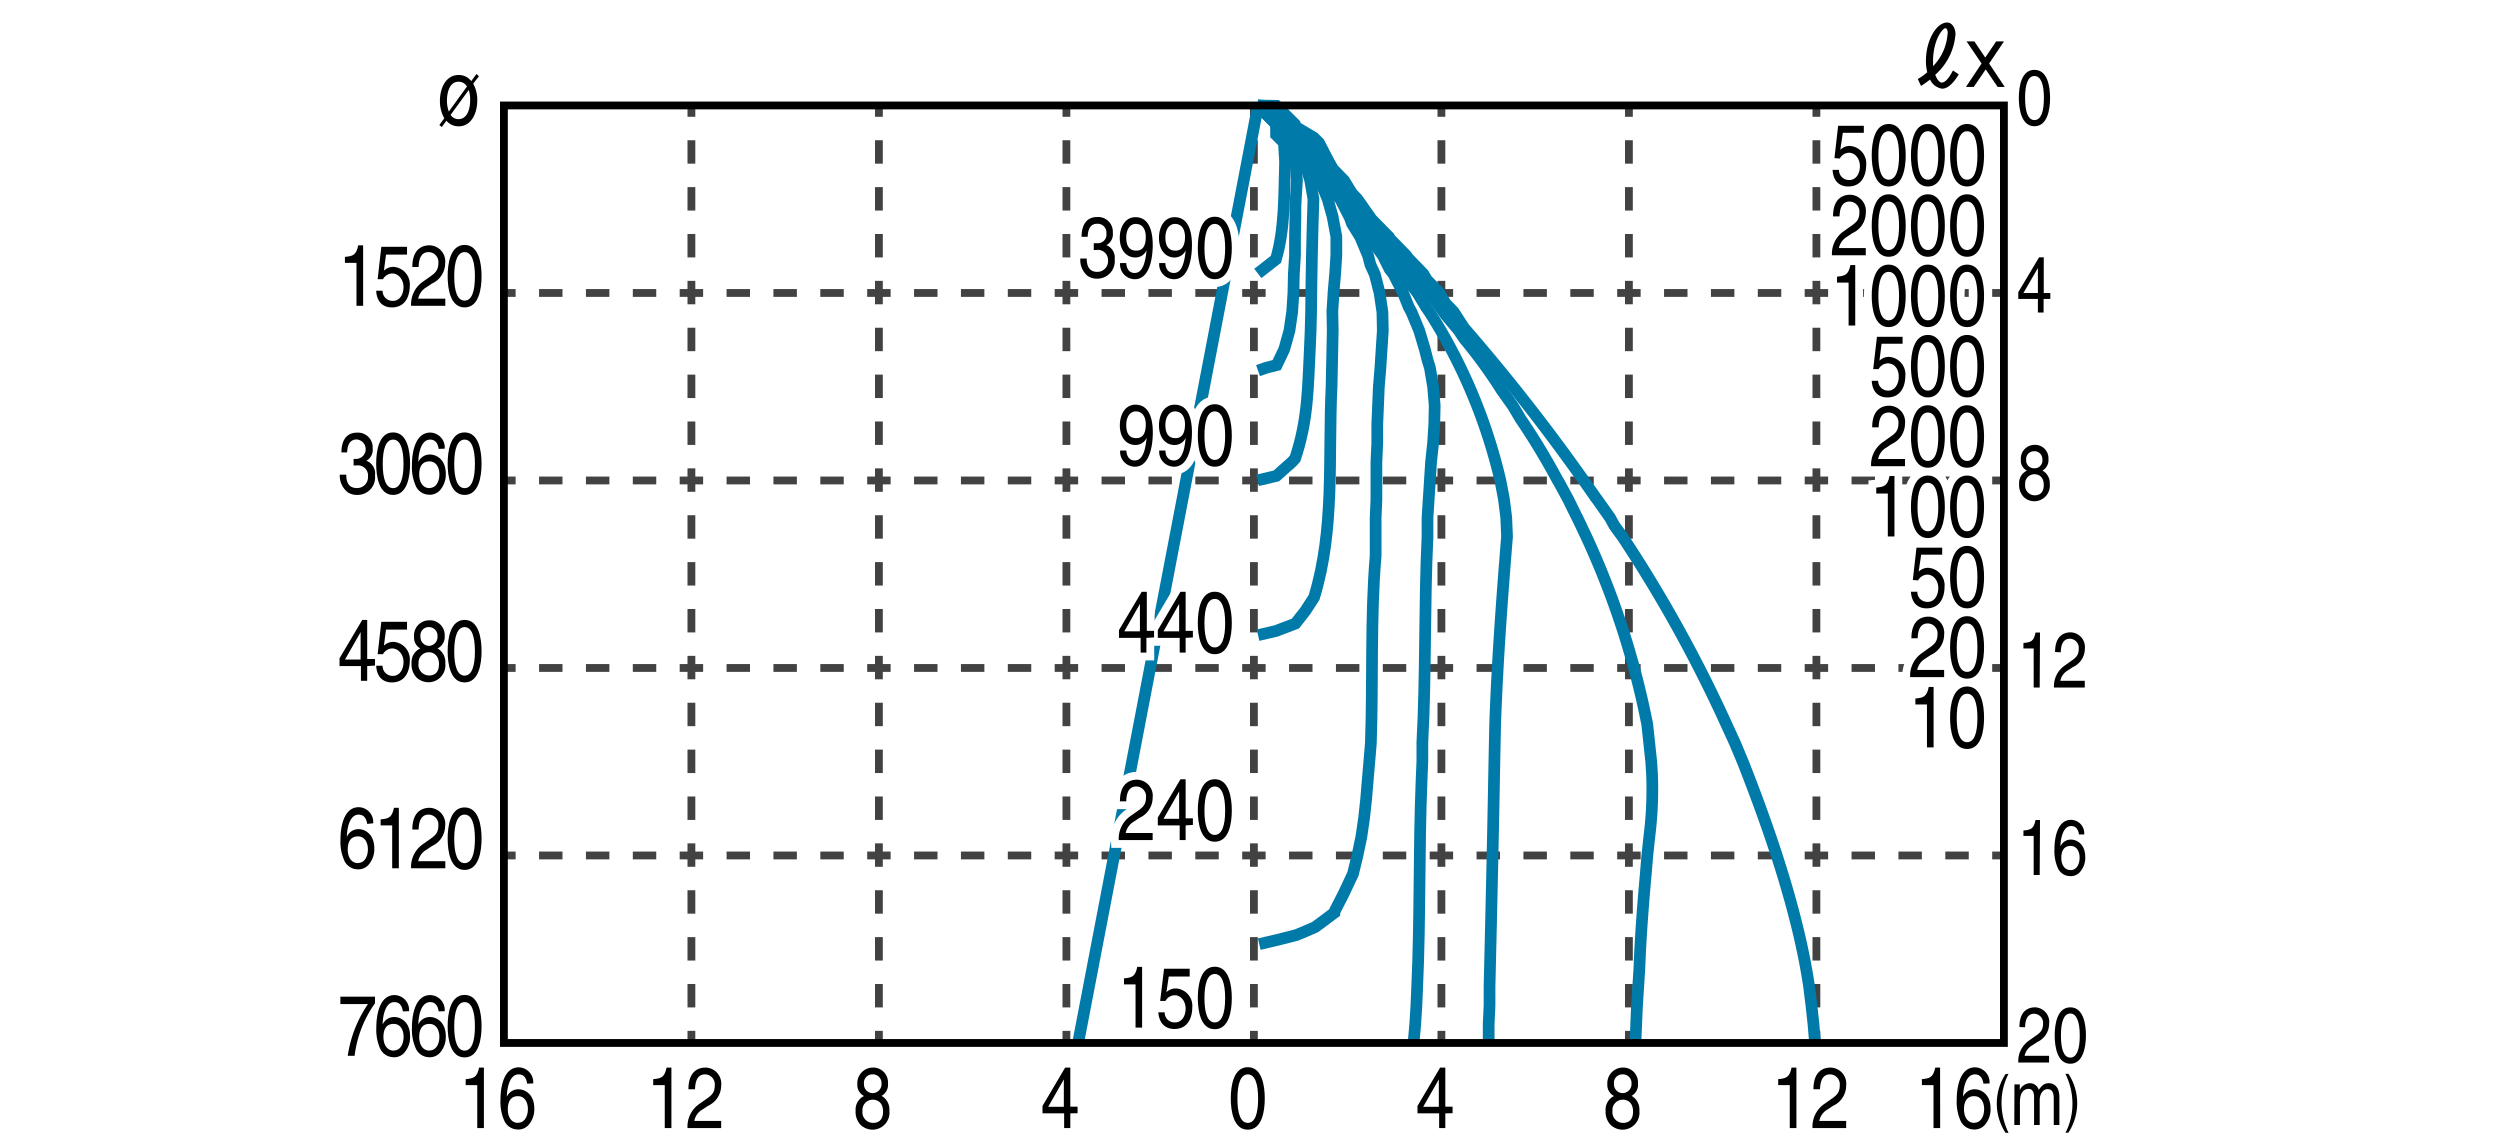 <svg xmlns="http://www.w3.org/2000/svg" viewBox="0 0 320 146"><defs><style>.cls-1{fill:#fff;}.cls-2,.cls-3,.cls-4,.cls-5,.cls-6{fill:none;}.cls-2,.cls-3{stroke:#424242;}.cls-2,.cls-3,.cls-4,.cls-6{stroke-miterlimit:10;}.cls-3{stroke-dasharray:3 3;}.cls-4{stroke:#007aa9;stroke-width:1.5px;}.cls-5{stroke:#fff;stroke-width:2px;}.cls-6{stroke:#000;}</style></defs><title>1_2_e30413hm_l</title><g id="レイヤー_2" data-name="レイヤー 2"><g id="grid"><rect class="cls-1" width="320" height="146"/><line class="cls-2" x1="112.5" y1="133.45" x2="112.5" y2="131.95"/><line class="cls-3" x1="112.5" y1="128.95" x2="112.5" y2="16.45"/><line class="cls-2" x1="112.5" y1="14.95" x2="112.5" y2="13.45"/><line class="cls-2" x1="88.5" y1="133.45" x2="88.5" y2="131.95"/><line class="cls-3" x1="88.5" y1="128.95" x2="88.5" y2="16.45"/><line class="cls-2" x1="88.5" y1="14.95" x2="88.5" y2="13.45"/><line class="cls-2" x1="136.5" y1="133.45" x2="136.5" y2="131.95"/><line class="cls-3" x1="136.5" y1="128.95" x2="136.5" y2="16.45"/><line class="cls-2" x1="136.5" y1="14.95" x2="136.5" y2="13.45"/><line class="cls-2" x1="160.5" y1="133.45" x2="160.5" y2="131.95"/><line class="cls-3" x1="160.5" y1="128.95" x2="160.5" y2="16.45"/><line class="cls-2" x1="160.5" y1="14.95" x2="160.5" y2="13.45"/><line class="cls-2" x1="184.5" y1="133.45" x2="184.5" y2="131.95"/><line class="cls-3" x1="184.5" y1="128.95" x2="184.5" y2="16.45"/><line class="cls-2" x1="184.5" y1="14.95" x2="184.5" y2="13.45"/><line class="cls-2" x1="208.5" y1="133.45" x2="208.5" y2="131.95"/><line class="cls-3" x1="208.5" y1="128.95" x2="208.5" y2="16.45"/><line class="cls-2" x1="208.5" y1="14.95" x2="208.5" y2="13.45"/><line class="cls-2" x1="232.5" y1="133.45" x2="232.5" y2="131.95"/><line class="cls-3" x1="232.5" y1="128.95" x2="232.5" y2="16.45"/><line class="cls-2" x1="232.5" y1="14.95" x2="232.5" y2="13.45"/><line class="cls-2" x1="64.5" y1="37.5" x2="66" y2="37.5"/><line class="cls-3" x1="69" y1="37.5" x2="253.5" y2="37.5"/><line class="cls-2" x1="255" y1="37.5" x2="256.5" y2="37.5"/><line class="cls-2" x1="64.5" y1="61.5" x2="66" y2="61.5"/><line class="cls-3" x1="69" y1="61.5" x2="253.5" y2="61.5"/><line class="cls-2" x1="255" y1="61.5" x2="256.5" y2="61.5"/><line class="cls-2" x1="64.5" y1="85.5" x2="66" y2="85.5"/><line class="cls-3" x1="69" y1="85.5" x2="253.5" y2="85.5"/><line class="cls-2" x1="255" y1="85.5" x2="256.5" y2="85.5"/><line class="cls-2" x1="64.5" y1="109.5" x2="66" y2="109.5"/><line class="cls-3" x1="69" y1="109.5" x2="253.5" y2="109.5"/><line class="cls-2" x1="255" y1="109.5" x2="256.5" y2="109.5"/></g><g id="_1_2_e30413m_l" data-name="1_2_e30413m_l"><line class="cls-4" x1="161.03" y1="13.5" x2="138" y2="133.5"/><path class="cls-4" d="M161,13.5l2.34,2.39,0,1.37,1,1,.15,2.44c-.14,4.12,0,8.51-1.17,12.49L161,35"/><polyline class="cls-4" points="161.03 13.5 163.42 15.89 163.42 16.4 165.25 18.28 165.81 20.67 165.86 20.72 166.01 23.1 165.86 25.49 165.81 26.5 165.81 27.88 165.76 30.32 165.76 32.71 165.61 35.09 165.56 37.48 165.4 39.92 165.05 42.31 164.39 44.69 163.42 46.73 162.05 47.08 161.03 47.44"/><path class="cls-4" d="M161,13.5l2.39,2.39v.2l2.14,2.19.25,1.17L167,20.72l.71,2.38.41,2.39c-.16,4.84-.26,9.58-.3,14.43l-.06,2.39-.1,2.38c-.26,5.12-.23,9-1.88,14l-.41.45-2,1.78-2.39.56"/><path class="cls-4" d="M161,13.5l2.39,2.39v0l2.29,2.34.1.56,1.83,1.88.56,1.62.76.76,1,2.39.66,2.34v.05l.46,2.44,0,2.39-.15,2.38-.21,2.39-.05.92-.1,1.52.05,2.39-.15,7.21c-.44,9,.45,18.29-2.24,27l-1.12,1.73-1.27,1.62-2.14.81-.25.11-2.39.56"/><path class="cls-4" d="M161,13.5,163.42,15l.92.91,1.42,2.39.05.15L168,20.72l.2.55L170,23.1l.66,1.42.92,1,1.22,2.39.25.71,1.07,1.73,1,2.39.3,1.16.56,1.22.61,2.39.36,2.44.05,2.39-.31,4.77-.2,2.44-.2,4.78,0,2.39-.11,2.43v2.39l0,2.39-.1,2.38,0,2.44v2.39c-.67,8-.33,16-.61,24l-.2,2.39-.21,2.44-.2,2.39-.26,2.38-.35,2.39-.51,2.44-.56,2.29-.05.1-1.12,2.39-1.22,2.38v.11l-2.44,1.82-1.17.51-1.22.51-2.39.61-2.39.56"/><path class="cls-4" d="M161,13.5l2.39.71,1.68,1.68.71,2.39v0l2.34,2.39,0,.2,2.14,2.18.3.67,1.68,1.72.71,1.37,1,1,1.27,2.44.1.15L177,32.71l.86,1.72.51.66,1.22,2.39.71,1.78.36.66,1,2.39.71,2.38.35,1.38.31,1,.41,2.44.2,2.39-.05,2.39-.15,2.39-.26,2.43-.46,7.16v.11l0,2.33c-.42,8.72-.19,17.64-.66,26.37v2.39l-.1,2.44c-.36,8.82-.16,17.6-.56,26.37l-.1,2.43-.15,2.39-.21,2.39"/><path class="cls-4" d="M161,13.5l2.39.36,2,2,.36,1.47,1.12.92,1.27,2.44v.05l2.34,2.33.1.26,2.08,2.13.31.61,1.78,1.78.61,1.17,1.22,1.27,1.17,2.08.31.31,1.67,2.38.46.81,1.22,1.58,1.17,1.93.36.51a69.45,69.45,0,0,1,9.1,21.59l.15.77.31,1.62.3,2.38.1,2.44c-.65,8-1.24,16-1.52,24l-.1,4.78c-.17,9.62-.39,19.19-.62,28.81l0,2.43-.11,2.39,0,2.39"/><path class="cls-4" d="M161,13.5l2.39.15,2.24,2.24.15.61L168,18.28l.2.71,1.22,1.73,1.22,2.33v.05L173,25.49l.05.1,2.24,2.29.15.36,2,2.08.36.61,1.73,1.78.71,1.16,1.17,1.22,1.22,2,.41.4,1.73,2.44.25.35,1.68,2,.71,1.06A61.92,61.92,0,0,1,192.25,50l1.38,1.93,1,1.68a88,88,0,0,1,4.78,7.92l.05.05,1.27,2.34,1.12,2.28.06.1,1.16,2.44a105.54,105.54,0,0,1,7.78,24l.51,4.78.1,1.62a48.32,48.32,0,0,1-.35,8l-.26,2.44-.2,2.39c-.36,4-.66,8-.81,12l-.15,2.39-.16,2.43-.2,4.78"/><path class="cls-4" d="M161,13.5l2.39.05,2.34,2.34.05.3,2.39,1.43.66.66,1.27,2.44.51.91,1.43,1.47,1,1.63.71.76,1.68,2.39v.05l2.34,2.39.05.15L180,32.71l.25.35,1.94,2,.45.76,1.58,1.63L185,38.8l1.07,1.12L187.42,42a245.59,245.59,0,0,1,16.83,21.7l.16.2,1.68,2.38.55,1,1.07,1.47a174.35,174.35,0,0,1,13.37,24.19l1,2.18,1,2.39c3.49,8.83,7.12,19.43,8.49,28.81l.3,2.43.26,2.39.2,2.39"/><path d="M140,31.13l.42,0a1.11,1.11,0,0,0,1.2-1.26,1.13,1.13,0,0,0-1.17-1.23c-1.12,0-1.2,1.13-1.23,1.67h-.78c0-1.14.38-2.53,2-2.53a1.88,1.88,0,0,1,2,2,1.59,1.59,0,0,1-.82,1.6v0a1.71,1.71,0,0,1,1.06,1.8,2.24,2.24,0,0,1-2.28,2.49,2.1,2.1,0,0,1-1.17-.34,2.66,2.66,0,0,1-.95-2.24h.82c0,.73.17,1.71,1.35,1.71a1.38,1.38,0,0,0,1.38-1.5A1.3,1.3,0,0,0,140.32,32L140,32Z"/><path d="M143.33,30.45c0-1.41.71-2.65,2-2.65,2,0,2.22,2.33,2.22,3.58,0,.83-.12,4.36-2.3,4.36a1.91,1.91,0,0,1-1.88-2.07h.79c.05.78.42,1.27,1.07,1.27.87,0,1.33-.9,1.53-2.9l0,0a1.57,1.57,0,0,1-1.45.92C144.16,32.94,143.33,32,143.33,30.45Zm3.33-.14c0-.87-.37-1.65-1.28-1.65-.74,0-1.22.71-1.22,1.74,0,1.49.75,1.68,1.29,1.68S146.66,31.84,146.66,30.31Z"/><path d="M148.35,30.45c0-1.41.7-2.65,2-2.65,2,0,2.22,2.33,2.22,3.58,0,.83-.12,4.36-2.3,4.36a1.92,1.92,0,0,1-1.89-2.07h.79c0,.78.43,1.27,1.08,1.27.86,0,1.32-.9,1.52-2.9l0,0a1.55,1.55,0,0,1-1.45.92C149.17,32.94,148.35,32,148.35,30.45Zm3.33-.14c0-.87-.37-1.65-1.28-1.65-.74,0-1.23.71-1.23,1.74,0,1.49.76,1.68,1.29,1.68S151.68,31.84,151.68,30.31Z"/><path d="M155.49,35.74c-1.82,0-2.17-2.37-2.17-4s.35-4,2.17-4,2.18,2.36,2.18,4S157.31,35.74,155.49,35.74Zm0-7.08c-.91,0-1.32,1.17-1.32,3.11s.41,3.1,1.32,3.1,1.33-1.17,1.33-3.1S156.4,28.66,155.49,28.66Z"/><path d="M143.34,54.45c0-1.41.7-2.65,2-2.65,2,0,2.22,2.33,2.22,3.58,0,.83-.12,4.36-2.3,4.36a1.91,1.91,0,0,1-1.88-2.07h.79c.05.78.42,1.27,1.07,1.27.87,0,1.33-.9,1.53-2.9l0,0a1.55,1.55,0,0,1-1.45.92C144.16,56.94,143.34,56,143.34,54.45Zm3.32-.14c0-.87-.37-1.65-1.28-1.65-.74,0-1.22.71-1.22,1.74,0,1.49.75,1.68,1.29,1.68S146.66,55.84,146.66,54.31Z"/><path d="M148.35,54.45c0-1.41.7-2.65,2-2.65,2,0,2.22,2.33,2.22,3.58,0,.83-.12,4.36-2.3,4.36a1.92,1.92,0,0,1-1.89-2.07h.8c0,.78.42,1.27,1.07,1.27.87,0,1.33-.9,1.52-2.9l0,0a1.55,1.55,0,0,1-1.45.92C149.17,56.94,148.35,56,148.35,54.45Zm3.33-.14c0-.87-.37-1.65-1.28-1.65-.74,0-1.23.71-1.23,1.74,0,1.49.76,1.68,1.29,1.68S151.68,55.84,151.68,54.31Z"/><path d="M155.49,59.74c-1.82,0-2.17-2.37-2.17-4s.35-4,2.17-4,2.18,2.36,2.18,4S157.32,59.74,155.49,59.74Zm0-7.08c-.91,0-1.32,1.17-1.32,3.11s.41,3.1,1.32,3.1,1.33-1.17,1.33-3.1S156.4,52.66,155.49,52.66Z"/><path d="M146.74,81.65v1.88H146V81.65h-2.77v-1l2.91-4.9h.65v5h.93v.84Zm-2.83-.84h2V77.3h0Z"/><path d="M151.76,81.65v1.88H151V81.65H148.2v-1l2.9-4.9h.66v5h.93v.84Zm-2.83-.84h2V77.3h0Z"/><path d="M155.49,83.74c-1.82,0-2.17-2.37-2.17-4s.35-4,2.17-4,2.18,2.36,2.18,4S157.32,83.74,155.49,83.74Zm0-7.08c-.91,0-1.32,1.17-1.32,3.11s.41,3.1,1.32,3.1,1.33-1.17,1.33-3.1S156.4,76.66,155.49,76.66Z"/><path d="M143.35,102.57c0-2.52,1.51-2.77,2.19-2.77a2.06,2.06,0,0,1,2,2.31,2.84,2.84,0,0,1-1.7,2.58l-.65.44a2.2,2.2,0,0,0-1.1,1.49h3.45v.91h-4.34a3.53,3.53,0,0,1,1.49-3.07l.84-.59c.67-.48,1.16-.8,1.16-1.81a1.26,1.26,0,0,0-1.25-1.39c-1.2,0-1.26,1.36-1.28,1.9Z"/><path d="M151.76,105.65v1.88H151v-1.88H148.2v-1l2.9-4.9h.66v5h.93v.84Zm-2.83-.84h2V101.3h0Z"/><path d="M155.49,107.74c-1.82,0-2.17-2.37-2.17-4s.35-4,2.17-4,2.18,2.36,2.18,4S157.32,107.74,155.49,107.74Zm0-7.07c-.91,0-1.32,1.16-1.32,3.1s.41,3.1,1.32,3.1,1.33-1.17,1.33-3.1S156.4,100.67,155.49,100.67Z"/><path d="M146.19,131.53h-.84V126h-1.48v-.77c1-.09,1.45-.21,1.7-1.47h.62Z"/><path d="M149.3,127a1.74,1.74,0,0,1,1.22-.48,2.24,2.24,0,0,1,2.09,2.47c0,.86-.32,2.72-2.3,2.72-.83,0-1.9-.41-2.05-2.13h.82a1.26,1.26,0,0,0,1.34,1.29c.83,0,1.34-.8,1.34-1.77s-.62-1.71-1.41-1.71a1.4,1.4,0,0,0-1.17.73l-.68,0L149,124h3.28v1h-2.68Z"/><path d="M155.49,131.74c-1.82,0-2.17-2.37-2.17-4s.35-4,2.17-4,2.18,2.36,2.18,4S157.32,131.74,155.49,131.74Zm0-7.07c-.91,0-1.32,1.16-1.32,3.1s.41,3.1,1.32,3.1,1.33-1.17,1.33-3.1S156.4,124.67,155.49,124.67Z"/><path class="cls-5" d="M140,31.13l.42,0a1.11,1.11,0,0,0,1.2-1.26,1.13,1.13,0,0,0-1.17-1.23c-1.12,0-1.2,1.13-1.23,1.67h-.78c0-1.14.38-2.53,2-2.53a1.88,1.88,0,0,1,2,2,1.59,1.59,0,0,1-.82,1.6v0a1.71,1.71,0,0,1,1.06,1.8,2.24,2.24,0,0,1-2.28,2.49,2.1,2.1,0,0,1-1.17-.34,2.66,2.66,0,0,1-.95-2.24h.82c0,.73.17,1.71,1.35,1.71a1.38,1.38,0,0,0,1.38-1.5A1.3,1.3,0,0,0,140.32,32L140,32Z"/><path class="cls-5" d="M143.33,30.45c0-1.41.71-2.65,2-2.65,2,0,2.22,2.33,2.22,3.58,0,.83-.12,4.36-2.3,4.36a1.91,1.91,0,0,1-1.88-2.07h.79c.05.78.42,1.27,1.07,1.27.87,0,1.33-.9,1.53-2.9l0,0a1.57,1.57,0,0,1-1.45.92C144.16,32.94,143.33,32,143.33,30.45Zm3.33-.14c0-.87-.37-1.65-1.28-1.65-.74,0-1.22.71-1.22,1.74,0,1.49.75,1.68,1.29,1.68S146.66,31.84,146.66,30.31Z"/><path class="cls-5" d="M148.35,30.45c0-1.41.7-2.65,2-2.65,2,0,2.22,2.33,2.22,3.58,0,.83-.12,4.36-2.3,4.36a1.92,1.92,0,0,1-1.89-2.07h.79c0,.78.43,1.27,1.08,1.27.86,0,1.32-.9,1.52-2.9l0,0a1.55,1.55,0,0,1-1.45.92C149.17,32.94,148.35,32,148.35,30.45Zm3.33-.14c0-.87-.37-1.65-1.28-1.65-.74,0-1.23.71-1.23,1.74,0,1.49.76,1.68,1.29,1.68S151.68,31.84,151.68,30.31Z"/><path class="cls-5" d="M155.49,35.74c-1.82,0-2.17-2.37-2.17-4s.35-4,2.17-4,2.18,2.36,2.18,4S157.31,35.74,155.49,35.74Zm0-7.08c-.91,0-1.32,1.17-1.32,3.11s.41,3.1,1.32,3.1,1.33-1.17,1.33-3.1S156.4,28.66,155.49,28.66Z"/><path class="cls-5" d="M143.34,54.45c0-1.41.7-2.65,2-2.65,2,0,2.22,2.33,2.22,3.58,0,.83-.12,4.36-2.3,4.36a1.91,1.91,0,0,1-1.88-2.07h.79c.05.78.42,1.27,1.07,1.27.87,0,1.33-.9,1.53-2.9l0,0a1.55,1.55,0,0,1-1.45.92C144.16,56.94,143.34,56,143.34,54.45Zm3.32-.14c0-.87-.37-1.65-1.28-1.65-.74,0-1.22.71-1.22,1.74,0,1.49.75,1.68,1.29,1.68S146.66,55.84,146.66,54.31Z"/><path class="cls-5" d="M148.35,54.45c0-1.41.7-2.65,2-2.65,2,0,2.22,2.33,2.22,3.58,0,.83-.12,4.36-2.3,4.36a1.92,1.92,0,0,1-1.89-2.07h.8c0,.78.42,1.27,1.07,1.27.87,0,1.33-.9,1.52-2.9l0,0a1.55,1.55,0,0,1-1.45.92C149.17,56.94,148.35,56,148.35,54.45Zm3.33-.14c0-.87-.37-1.65-1.28-1.65-.74,0-1.23.71-1.23,1.74,0,1.49.76,1.68,1.29,1.68S151.68,55.84,151.68,54.31Z"/><path class="cls-5" d="M155.49,59.74c-1.82,0-2.17-2.37-2.17-4s.35-4,2.17-4,2.18,2.36,2.18,4S157.32,59.74,155.49,59.74Zm0-7.08c-.91,0-1.32,1.17-1.32,3.11s.41,3.1,1.32,3.1,1.33-1.17,1.33-3.1S156.4,52.66,155.49,52.66Z"/><path class="cls-5" d="M146.74,81.65v1.88H146V81.65h-2.77v-1l2.91-4.9h.65v5h.93v.84Zm-2.83-.84h2V77.3h0Z"/><path class="cls-5" d="M151.76,81.65v1.88H151V81.65H148.2v-1l2.9-4.9h.66v5h.93v.84Zm-2.83-.84h2V77.3h0Z"/><path class="cls-5" d="M155.49,83.74c-1.82,0-2.17-2.37-2.17-4s.35-4,2.17-4,2.18,2.36,2.18,4S157.32,83.74,155.49,83.74Zm0-7.08c-.91,0-1.32,1.17-1.32,3.11s.41,3.1,1.32,3.1,1.33-1.17,1.33-3.1S156.4,76.66,155.49,76.66Z"/><path class="cls-5" d="M143.35,102.57c0-2.52,1.51-2.77,2.19-2.77a2.06,2.06,0,0,1,2,2.31,2.84,2.84,0,0,1-1.7,2.58l-.65.44a2.2,2.2,0,0,0-1.1,1.49h3.45v.91h-4.34a3.53,3.53,0,0,1,1.49-3.07l.84-.59c.67-.48,1.16-.8,1.16-1.81a1.26,1.26,0,0,0-1.25-1.39c-1.2,0-1.26,1.36-1.28,1.9Z"/><path class="cls-5" d="M151.76,105.65v1.88H151v-1.88H148.2v-1l2.9-4.9h.66v5h.93v.84Zm-2.83-.84h2V101.3h0Z"/><path class="cls-5" d="M155.49,107.74c-1.82,0-2.17-2.37-2.17-4s.35-4,2.17-4,2.18,2.36,2.18,4S157.32,107.74,155.49,107.74Zm0-7.07c-.91,0-1.32,1.16-1.32,3.1s.41,3.1,1.32,3.1,1.33-1.17,1.33-3.1S156.4,100.67,155.49,100.67Z"/><path class="cls-5" d="M146.19,131.53h-.84V126h-1.48v-.77c1-.09,1.45-.21,1.7-1.47h.62Z"/><path class="cls-5" d="M149.3,127a1.74,1.74,0,0,1,1.22-.48,2.24,2.24,0,0,1,2.09,2.47c0,.86-.32,2.72-2.3,2.72-.83,0-1.9-.41-2.05-2.13h.82a1.26,1.26,0,0,0,1.34,1.29c.83,0,1.34-.8,1.34-1.77s-.62-1.71-1.41-1.71a1.4,1.4,0,0,0-1.17.73l-.68,0L149,124h3.28v1h-2.68Z"/><path class="cls-5" d="M155.49,131.74c-1.82,0-2.17-2.37-2.17-4s.35-4,2.17-4,2.18,2.36,2.18,4S157.32,131.74,155.49,131.74Zm0-7.07c-.91,0-1.32,1.16-1.32,3.1s.41,3.1,1.32,3.1,1.33-1.17,1.33-3.1S156.4,124.67,155.49,124.67Z"/><path d="M140,31.13l.42,0a1.11,1.11,0,0,0,1.2-1.26,1.13,1.13,0,0,0-1.17-1.23c-1.12,0-1.2,1.13-1.23,1.67h-.78c0-1.14.38-2.53,2-2.53a1.88,1.88,0,0,1,2,2,1.59,1.59,0,0,1-.82,1.6v0a1.71,1.71,0,0,1,1.06,1.8,2.24,2.24,0,0,1-2.28,2.49,2.1,2.1,0,0,1-1.17-.34,2.66,2.66,0,0,1-.95-2.24h.82c0,.73.17,1.71,1.35,1.71a1.38,1.38,0,0,0,1.38-1.5A1.3,1.3,0,0,0,140.32,32L140,32Z"/><path d="M143.33,30.45c0-1.41.71-2.65,2-2.65,2,0,2.22,2.33,2.22,3.58,0,.83-.12,4.36-2.3,4.36a1.91,1.91,0,0,1-1.88-2.07h.79c.05.78.42,1.27,1.07,1.27.87,0,1.33-.9,1.53-2.9l0,0a1.57,1.57,0,0,1-1.45.92C144.16,32.94,143.33,32,143.33,30.45Zm3.33-.14c0-.87-.37-1.65-1.28-1.65-.74,0-1.22.71-1.22,1.74,0,1.49.75,1.68,1.29,1.68S146.66,31.84,146.66,30.31Z"/><path d="M148.35,30.45c0-1.41.7-2.65,2-2.65,2,0,2.22,2.33,2.22,3.58,0,.83-.12,4.36-2.3,4.36a1.92,1.92,0,0,1-1.89-2.07h.79c0,.78.43,1.27,1.08,1.27.86,0,1.32-.9,1.52-2.9l0,0a1.55,1.55,0,0,1-1.45.92C149.17,32.94,148.35,32,148.35,30.45Zm3.33-.14c0-.87-.37-1.65-1.28-1.65-.74,0-1.23.71-1.23,1.74,0,1.49.76,1.68,1.29,1.68S151.68,31.84,151.68,30.31Z"/><path d="M155.49,35.74c-1.82,0-2.17-2.37-2.17-4s.35-4,2.17-4,2.18,2.36,2.18,4S157.31,35.74,155.49,35.74Zm0-7.08c-.91,0-1.32,1.17-1.32,3.11s.41,3.1,1.32,3.1,1.33-1.17,1.33-3.1S156.4,28.66,155.49,28.66Z"/><path d="M143.34,54.45c0-1.41.7-2.65,2-2.65,2,0,2.22,2.33,2.22,3.58,0,.83-.12,4.36-2.3,4.36a1.91,1.91,0,0,1-1.88-2.07h.79c.05.78.42,1.27,1.07,1.27.87,0,1.33-.9,1.53-2.9l0,0a1.55,1.55,0,0,1-1.45.92C144.16,56.94,143.34,56,143.34,54.45Zm3.32-.14c0-.87-.37-1.65-1.28-1.65-.74,0-1.22.71-1.22,1.74,0,1.49.75,1.68,1.29,1.68S146.66,55.84,146.66,54.31Z"/><path d="M148.35,54.45c0-1.41.7-2.65,2-2.65,2,0,2.22,2.33,2.22,3.58,0,.83-.12,4.36-2.3,4.36a1.92,1.92,0,0,1-1.89-2.07h.8c0,.78.42,1.27,1.07,1.27.87,0,1.33-.9,1.52-2.9l0,0a1.55,1.55,0,0,1-1.45.92C149.17,56.94,148.35,56,148.35,54.45Zm3.33-.14c0-.87-.37-1.65-1.28-1.65-.74,0-1.23.71-1.23,1.74,0,1.49.76,1.68,1.29,1.68S151.68,55.84,151.68,54.31Z"/><path d="M155.49,59.74c-1.82,0-2.17-2.37-2.17-4s.35-4,2.17-4,2.18,2.36,2.18,4S157.32,59.74,155.49,59.74Zm0-7.08c-.91,0-1.32,1.17-1.32,3.11s.41,3.1,1.32,3.1,1.33-1.17,1.33-3.1S156.4,52.66,155.49,52.66Z"/><path d="M146.74,81.65v1.88H146V81.65h-2.77v-1l2.91-4.9h.65v5h.93v.84Zm-2.83-.84h2V77.3h0Z"/><path d="M151.76,81.65v1.88H151V81.65H148.2v-1l2.9-4.9h.66v5h.93v.84Zm-2.83-.84h2V77.3h0Z"/><path d="M155.49,83.74c-1.82,0-2.17-2.37-2.17-4s.35-4,2.17-4,2.18,2.36,2.18,4S157.32,83.74,155.49,83.74Zm0-7.08c-.91,0-1.32,1.17-1.32,3.11s.41,3.1,1.32,3.1,1.33-1.17,1.33-3.1S156.4,76.66,155.49,76.66Z"/><path d="M143.35,102.57c0-2.52,1.51-2.77,2.19-2.77a2.06,2.06,0,0,1,2,2.31,2.84,2.84,0,0,1-1.7,2.58l-.65.44a2.2,2.2,0,0,0-1.1,1.49h3.45v.91h-4.34a3.53,3.53,0,0,1,1.49-3.07l.84-.59c.67-.48,1.16-.8,1.16-1.81a1.26,1.26,0,0,0-1.25-1.39c-1.2,0-1.26,1.36-1.28,1.9Z"/><path d="M151.76,105.65v1.88H151v-1.88H148.2v-1l2.9-4.9h.66v5h.93v.84Zm-2.83-.84h2V101.3h0Z"/><path d="M155.49,107.74c-1.82,0-2.17-2.37-2.17-4s.35-4,2.17-4,2.18,2.36,2.18,4S157.32,107.74,155.49,107.74Zm0-7.07c-.91,0-1.32,1.16-1.32,3.1s.41,3.1,1.32,3.1,1.33-1.17,1.33-3.1S156.4,100.67,155.49,100.67Z"/><path d="M146.19,131.53h-.84V126h-1.48v-.77c1-.09,1.45-.21,1.7-1.47h.62Z"/><path d="M149.3,127a1.74,1.74,0,0,1,1.22-.48,2.24,2.24,0,0,1,2.09,2.47c0,.86-.32,2.72-2.3,2.72-.83,0-1.9-.41-2.05-2.13h.82a1.26,1.26,0,0,0,1.34,1.29c.83,0,1.34-.8,1.34-1.77s-.62-1.71-1.41-1.71a1.4,1.4,0,0,0-1.17.73l-.68,0L149,124h3.28v1h-2.68Z"/><path d="M155.49,131.74c-1.82,0-2.17-2.37-2.17-4s.35-4,2.17-4,2.18,2.36,2.18,4S157.32,131.74,155.49,131.74Zm0-7.07c-.91,0-1.32,1.16-1.32,3.1s.41,3.1,1.32,3.1,1.33-1.17,1.33-3.1S156.4,124.67,155.49,124.67Z"/><path d="M60.57,10.71a4.25,4.25,0,0,1,.52,2.15c0,1.61-.74,3.31-2.39,3.31a2,2,0,0,1-1.56-.72l-.59.81L56.24,16l.63-.86a4.45,4.45,0,0,1-.56-2.23c0-1.62.75-3.31,2.39-3.31a2,2,0,0,1,1.62.78L61,9.46l.3.31Zm-.8.37a1.21,1.21,0,0,0-1.07-.62c-1.24,0-1.49,1.56-1.49,2.4a4,4,0,0,0,.24,1.42ZM57.68,14.7a1.16,1.16,0,0,0,1,.55c1.24,0,1.5-1.55,1.5-2.39A4,4,0,0,0,60,11.52Z"/><path d="M46.48,39.14h-.85V33.65H44.15v-.77c1-.09,1.45-.21,1.7-1.48h.63Z"/><path d="M49.14,34.64a1.74,1.74,0,0,1,1.22-.48,2.24,2.24,0,0,1,2.09,2.47c0,.86-.32,2.72-2.3,2.72-.83,0-1.9-.41-2-2.14h.82a1.27,1.27,0,0,0,1.35,1.3c.82,0,1.33-.8,1.33-1.77S51,35,50.19,35a1.41,1.41,0,0,0-1.17.74l-.68,0,.47-4.15H52.1v1H49.41Z"/><path d="M52.78,34.18c0-2.52,1.51-2.78,2.2-2.78a2.06,2.06,0,0,1,2,2.31,2.86,2.86,0,0,1-1.7,2.59l-.65.44a2.2,2.2,0,0,0-1.1,1.49H57v.91H52.62a3.52,3.52,0,0,1,1.49-3.07l.84-.59c.67-.48,1.16-.8,1.16-1.81a1.27,1.27,0,0,0-1.25-1.4c-1.2,0-1.25,1.37-1.28,1.91Z"/><path d="M59.47,39.35c-1.82,0-2.17-2.37-2.17-4s.35-4,2.17-4,2.17,2.37,2.17,4S61.29,39.35,59.47,39.35Zm0-7.08c-.91,0-1.33,1.17-1.33,3.11s.42,3.1,1.33,3.1,1.32-1.17,1.32-3.1S60.38,32.27,59.47,32.27Z"/><path d="M45.26,58.74l.41,0a1.25,1.25,0,0,0,0-2.49c-1.13,0-1.2,1.13-1.24,1.66H43.7c0-1.13.38-2.53,2-2.53a1.88,1.88,0,0,1,2,2,1.61,1.61,0,0,1-.81,1.6v0A1.72,1.72,0,0,1,48,60.86a2.24,2.24,0,0,1-2.29,2.49A2.15,2.15,0,0,1,44.49,63a2.73,2.73,0,0,1-1-2.24h.83c0,.73.17,1.71,1.35,1.71A1.38,1.38,0,0,0,47.1,61a1.29,1.29,0,0,0-1.48-1.42h-.36Z"/><path d="M50.32,63.35c-1.82,0-2.17-2.37-2.17-4s.35-4,2.17-4,2.17,2.37,2.17,4S52.14,63.35,50.32,63.35Zm0-7.08c-.91,0-1.33,1.17-1.33,3.11s.42,3.1,1.33,3.1,1.33-1.17,1.33-3.1S51.23,56.27,50.32,56.27Z"/><path d="M56.15,57.46c-.1-.68-.41-1.19-1.09-1.19-1.25,0-1.51,2-1.51,2.86l0,0a1.6,1.6,0,0,1,1.51-.95c.77,0,2,.61,2,2.45a3,3,0,0,1-.6,1.94,1.74,1.74,0,0,1-1.61.75,1.89,1.89,0,0,1-1.63-1.12,5.94,5.94,0,0,1-.49-2.69c0-1.69.45-4.14,2.35-4.14a1.9,1.9,0,0,1,1.84,2.06Zm-1.16,5c.76,0,1.25-.73,1.25-1.77,0-.68-.3-1.63-1.28-1.63s-1.3.77-1.3,1.68S54.07,62.48,55,62.48Z"/><path d="M59.47,63.35c-1.82,0-2.17-2.37-2.17-4s.35-4,2.17-4,2.17,2.37,2.17,4S61.29,63.35,59.47,63.35Zm0-7.08c-.91,0-1.33,1.17-1.33,3.11s.42,3.1,1.33,3.1,1.32-1.17,1.32-3.1S60.38,56.27,59.47,56.27Z"/><path d="M47,85.26v1.88h-.8V85.26H43.46v-1l2.91-4.91H47v5H48v.84Zm-2.84-.84h2V80.91h0Z"/><path d="M49.14,82.64a1.74,1.74,0,0,1,1.22-.48,2.24,2.24,0,0,1,2.09,2.47c0,.86-.32,2.72-2.3,2.72-.83,0-1.9-.41-2-2.14h.82a1.27,1.27,0,0,0,1.35,1.3c.82,0,1.33-.8,1.33-1.77S51,83,50.19,83a1.41,1.41,0,0,0-1.17.74l-.68,0,.47-4.15H52.1v1H49.41Z"/><path d="M56,83a2,2,0,0,1,1,1.89,2.18,2.18,0,0,1-2.15,2.44,2.25,2.25,0,0,1-1.52-.6,2.41,2.41,0,0,1-.65-1.83A1.93,1.93,0,0,1,53.8,83,1.56,1.56,0,0,1,53,81.53a1.94,1.94,0,0,1,1.92-2.13,1.89,1.89,0,0,1,2,2A1.63,1.63,0,0,1,56,83Zm-2.43,1.92a1.36,1.36,0,0,0,1.35,1.54c.58,0,1.27-.25,1.27-1.46,0-1-.59-1.51-1.31-1.51A1.31,1.31,0,0,0,53.58,84.94ZM56,81.43a1.1,1.1,0,0,0-1.18-1.16,1.06,1.06,0,0,0-1,1.21,1.12,1.12,0,0,0,1.11,1.19A1.14,1.14,0,0,0,56,81.43Z"/><path d="M59.47,87.35c-1.82,0-2.17-2.37-2.17-4s.35-4,2.17-4,2.17,2.37,2.17,4S61.29,87.35,59.47,87.35Zm0-7.08c-.91,0-1.33,1.17-1.33,3.11s.42,3.1,1.33,3.1,1.32-1.17,1.32-3.1S60.38,80.27,59.47,80.27Z"/><path d="M47,105.46c-.1-.68-.41-1.19-1.09-1.19-1.25,0-1.51,2-1.51,2.86l0,0a1.6,1.6,0,0,1,1.51-1c.77,0,2,.61,2,2.45a3,3,0,0,1-.6,1.94,1.74,1.74,0,0,1-1.61.75,1.89,1.89,0,0,1-1.63-1.12,5.94,5.94,0,0,1-.49-2.69c0-1.69.45-4.14,2.35-4.14a1.9,1.9,0,0,1,1.84,2.06Zm-1.16,5c.76,0,1.25-.73,1.25-1.77,0-.68-.3-1.63-1.28-1.63s-1.3.77-1.3,1.68S44.92,110.48,45.84,110.48Z"/><path d="M51.05,111.14H50.2v-5.49H48.72v-.77c1-.09,1.45-.21,1.71-1.48h.62Z"/><path d="M52.78,106.18c0-2.52,1.51-2.78,2.2-2.78a2.06,2.06,0,0,1,2,2.31,2.86,2.86,0,0,1-1.7,2.59l-.65.44a2.2,2.2,0,0,0-1.1,1.49H57v.91H52.62a3.52,3.52,0,0,1,1.49-3.07l.84-.59c.67-.48,1.16-.8,1.16-1.81a1.27,1.27,0,0,0-1.25-1.4c-1.2,0-1.25,1.37-1.28,1.91Z"/><path d="M59.47,111.35c-1.82,0-2.17-2.37-2.17-4s.35-4,2.17-4,2.17,2.37,2.17,4S61.29,111.35,59.47,111.35Zm0-7.08c-.91,0-1.33,1.17-1.33,3.11s.42,3.1,1.33,3.1,1.32-1.17,1.32-3.1S60.38,104.27,59.47,104.27Z"/><path d="M43.57,127.57H48v.85a14.59,14.59,0,0,0-2.61,6.72h-.88a15.84,15.84,0,0,1,2.59-6.62H43.57Z"/><path d="M51.57,129.46c-.1-.68-.4-1.19-1.09-1.19-1.24,0-1.5,2-1.5,2.86v0a1.6,1.6,0,0,1,1.51-.95c.78,0,2,.61,2,2.45a3,3,0,0,1-.6,1.94,1.72,1.72,0,0,1-1.61.75,1.9,1.9,0,0,1-1.63-1.12,5.94,5.94,0,0,1-.48-2.69c0-1.69.45-4.14,2.34-4.14a1.91,1.91,0,0,1,1.85,2.06Zm-1.15,5c.76,0,1.24-.73,1.24-1.77,0-.68-.29-1.63-1.28-1.63s-1.3.77-1.3,1.68S49.49,134.48,50.42,134.48Z"/><path d="M56.15,129.46c-.1-.68-.41-1.19-1.09-1.19-1.25,0-1.51,2-1.51,2.86l0,0a1.6,1.6,0,0,1,1.51-.95c.77,0,2,.61,2,2.45a3,3,0,0,1-.6,1.94,1.74,1.74,0,0,1-1.61.75,1.89,1.89,0,0,1-1.63-1.12,5.94,5.94,0,0,1-.49-2.69c0-1.69.45-4.14,2.35-4.14a1.9,1.9,0,0,1,1.84,2.06Zm-1.16,5c.76,0,1.25-.73,1.25-1.77,0-.68-.3-1.63-1.28-1.63s-1.3.77-1.3,1.68S54.07,134.48,55,134.48Z"/><path d="M59.47,135.35c-1.82,0-2.17-2.37-2.17-4s.35-4,2.17-4,2.17,2.37,2.17,4S61.29,135.35,59.47,135.35Zm0-7.08c-.91,0-1.33,1.17-1.33,3.11s.42,3.1,1.33,3.1,1.32-1.17,1.32-3.1S60.38,128.27,59.47,128.27Z"/></g><g id="waku"><rect class="cls-6" x="64.5" y="13.5" width="192" height="120"/><path d="M235.56,19.17a1.71,1.71,0,0,1,1.23-.49,2.25,2.25,0,0,1,2.08,2.48c0,.85-.32,2.71-2.3,2.71-.83,0-1.9-.4-2-2.13h.82a1.27,1.27,0,0,0,1.35,1.3c.82,0,1.33-.81,1.33-1.77s-.62-1.72-1.41-1.72a1.39,1.39,0,0,0-1.17.74l-.68-.05.47-4.14h3.29V17h-2.69Z"/><path d="M241.75,23.87c-1.82,0-2.17-2.36-2.17-4s.35-4,2.17-4,2.18,2.37,2.18,4S243.58,23.87,241.75,23.87Zm0-7.07c-.91,0-1.32,1.17-1.32,3.1s.41,3.1,1.32,3.1,1.33-1.16,1.33-3.1S242.67,16.8,241.75,16.8Z"/><path d="M246.77,23.87c-1.82,0-2.17-2.36-2.17-4s.35-4,2.17-4,2.17,2.37,2.17,4S248.59,23.87,246.77,23.87Zm0-7.07c-.91,0-1.33,1.17-1.33,3.1s.42,3.1,1.33,3.1,1.33-1.16,1.33-3.1S247.68,16.8,246.77,16.8Z"/><path d="M251.79,23.87c-1.83,0-2.18-2.36-2.18-4s.35-4,2.18-4,2.17,2.37,2.17,4S253.61,23.87,251.79,23.87Zm0-7.07c-.91,0-1.33,1.17-1.33,3.1s.42,3.1,1.33,3.1,1.32-1.16,1.32-3.1S252.7,16.8,251.79,16.8Z"/><path d="M234.63,27.7c0-2.52,1.51-2.77,2.19-2.77a2.06,2.06,0,0,1,2,2.31,2.85,2.85,0,0,1-1.69,2.59l-.66.44a2.22,2.22,0,0,0-1.09,1.48h3.44v.92h-4.33A3.49,3.49,0,0,1,236,29.6l.83-.6c.68-.47,1.17-.79,1.17-1.8a1.27,1.27,0,0,0-1.26-1.4c-1.2,0-1.25,1.36-1.28,1.9Z"/><path d="M241.75,32.87c-1.82,0-2.17-2.36-2.17-4s.35-4,2.17-4,2.18,2.37,2.18,4S243.58,32.87,241.75,32.87Zm0-7.07c-.91,0-1.32,1.17-1.32,3.1s.41,3.1,1.32,3.1,1.33-1.16,1.33-3.1S242.67,25.8,241.75,25.8Z"/><path d="M246.77,32.87c-1.82,0-2.17-2.36-2.17-4s.35-4,2.17-4,2.17,2.37,2.17,4S248.59,32.87,246.77,32.87Zm0-7.07c-.91,0-1.33,1.17-1.33,3.1s.42,3.1,1.33,3.1,1.33-1.16,1.33-3.1S247.68,25.8,246.77,25.8Z"/><path d="M251.79,32.87c-1.83,0-2.18-2.36-2.18-4s.35-4,2.18-4,2.17,2.37,2.17,4S253.61,32.87,251.79,32.87Zm0-7.07c-.91,0-1.33,1.17-1.33,3.1s.42,3.1,1.33,3.1,1.32-1.16,1.32-3.1S252.7,25.8,251.79,25.8Z"/><path d="M237.47,41.67h-.85v-5.5h-1.48v-.76c1-.09,1.46-.21,1.71-1.48h.62Z"/><path d="M241.75,41.87c-1.82,0-2.17-2.36-2.17-4s.35-4,2.17-4,2.18,2.37,2.18,4S243.58,41.87,241.75,41.87Zm0-7.07c-.91,0-1.32,1.17-1.32,3.1s.41,3.1,1.32,3.1,1.33-1.16,1.33-3.1S242.67,34.8,241.75,34.8Z"/><path d="M246.77,41.87c-1.82,0-2.17-2.36-2.17-4s.35-4,2.17-4,2.17,2.37,2.17,4S248.59,41.87,246.77,41.87Zm0-7.07c-.91,0-1.33,1.17-1.33,3.1s.42,3.1,1.33,3.1,1.33-1.16,1.33-3.1S247.68,34.8,246.77,34.8Z"/><path d="M251.79,41.87c-1.83,0-2.18-2.36-2.18-4s.35-4,2.18-4,2.17,2.37,2.17,4S253.61,41.87,251.79,41.87Zm0-7.07c-.91,0-1.33,1.17-1.33,3.1s.42,3.1,1.33,3.1,1.32-1.16,1.32-3.1S252.7,34.8,251.79,34.8Z"/><path d="M240.57,46.17a1.71,1.71,0,0,1,1.23-.49,2.24,2.24,0,0,1,2.08,2.48c0,.85-.31,2.71-2.3,2.71-.83,0-1.89-.4-2-2.13h.82A1.27,1.27,0,0,0,241.7,50c.82,0,1.34-.81,1.34-1.77,0-1.11-.63-1.72-1.41-1.72a1.38,1.38,0,0,0-1.17.74l-.69,0,.48-4.14h3.28V44h-2.69Z"/><path d="M246.77,50.87c-1.82,0-2.17-2.36-2.17-4s.35-4,2.17-4,2.17,2.37,2.17,4S248.59,50.87,246.77,50.87Zm0-7.07c-.91,0-1.33,1.17-1.33,3.1s.42,3.1,1.33,3.1,1.33-1.16,1.33-3.1S247.68,43.8,246.77,43.8Z"/><path d="M251.79,50.87c-1.83,0-2.18-2.36-2.18-4s.35-4,2.18-4,2.17,2.37,2.17,4S253.61,50.87,251.79,50.87Zm0-7.07c-.91,0-1.33,1.17-1.33,3.1s.42,3.1,1.33,3.1,1.32-1.16,1.32-3.1S252.7,43.8,251.79,43.8Z"/><path d="M239.64,54.7c0-2.52,1.51-2.77,2.2-2.77a2.06,2.06,0,0,1,2,2.31,2.86,2.86,0,0,1-1.7,2.59l-.65.44a2.15,2.15,0,0,0-1.09,1.48h3.44v.92h-4.34A3.52,3.52,0,0,1,241,56.6l.84-.6c.68-.47,1.16-.79,1.16-1.8a1.27,1.27,0,0,0-1.25-1.4c-1.2,0-1.26,1.36-1.28,1.9Z"/><path d="M246.77,59.87c-1.82,0-2.17-2.36-2.17-4s.35-4,2.17-4,2.17,2.37,2.17,4S248.59,59.87,246.77,59.87Zm0-7.07c-.91,0-1.33,1.17-1.33,3.1s.42,3.1,1.33,3.1,1.33-1.16,1.33-3.1S247.68,52.8,246.77,52.8Z"/><path d="M251.79,59.87c-1.83,0-2.18-2.36-2.18-4s.35-4,2.18-4,2.17,2.37,2.17,4S253.61,59.87,251.79,59.87Zm0-7.07c-.91,0-1.33,1.17-1.33,3.1s.42,3.1,1.33,3.1,1.32-1.16,1.32-3.1S252.7,52.8,251.79,52.8Z"/><path d="M242.49,68.67h-.85v-5.5h-1.48v-.76c1-.09,1.45-.21,1.7-1.48h.63Z"/><path d="M246.77,68.87c-1.82,0-2.17-2.36-2.17-4s.35-4,2.17-4,2.17,2.37,2.17,4S248.59,68.87,246.77,68.87Zm0-7.07c-.91,0-1.33,1.17-1.33,3.1s.42,3.1,1.33,3.1,1.33-1.16,1.33-3.1S247.68,61.8,246.77,61.8Z"/><path d="M251.79,68.87c-1.83,0-2.18-2.36-2.18-4s.35-4,2.18-4,2.17,2.37,2.17,4S253.61,68.87,251.79,68.87Zm0-7.07c-.91,0-1.33,1.17-1.33,3.1s.42,3.1,1.33,3.1,1.32-1.16,1.32-3.1S252.7,61.8,251.79,61.8Z"/><path d="M245.59,73.17a1.71,1.71,0,0,1,1.23-.49,2.25,2.25,0,0,1,2.08,2.48c0,.85-.32,2.71-2.3,2.71-.83,0-1.89-.4-2-2.13h.82a1.27,1.27,0,0,0,1.35,1.3c.82,0,1.33-.81,1.33-1.77s-.62-1.72-1.41-1.72a1.39,1.39,0,0,0-1.17.74l-.68-.05.47-4.14h3.29V71h-2.69Z"/><path d="M251.79,77.87c-1.83,0-2.18-2.36-2.18-4s.35-4,2.18-4,2.17,2.37,2.17,4S253.61,77.87,251.79,77.87Zm0-7.07c-.91,0-1.33,1.17-1.33,3.1s.42,3.1,1.33,3.1,1.32-1.16,1.32-3.1S252.7,70.8,251.79,70.8Z"/><path d="M244.66,81.7c0-2.52,1.51-2.77,2.19-2.77a2.07,2.07,0,0,1,2,2.31,2.86,2.86,0,0,1-1.7,2.59l-.66.44a2.22,2.22,0,0,0-1.09,1.48h3.45v.92H244.5A3.49,3.49,0,0,1,246,83.6l.83-.6c.68-.47,1.17-.79,1.17-1.8a1.27,1.27,0,0,0-1.26-1.4c-1.19,0-1.25,1.36-1.28,1.9Z"/><path d="M251.79,86.87c-1.83,0-2.18-2.36-2.18-4s.35-4,2.18-4,2.17,2.37,2.17,4S253.61,86.87,251.79,86.87Zm0-7.07c-.91,0-1.33,1.17-1.33,3.1s.42,3.1,1.33,3.1,1.32-1.16,1.32-3.1S252.7,79.8,251.79,79.8Z"/><path d="M247.5,95.67h-.85v-5.5h-1.48v-.76c1-.09,1.46-.21,1.71-1.48h.62Z"/><path d="M251.79,95.87c-1.83,0-2.18-2.36-2.18-4s.35-4,2.18-4,2.17,2.37,2.17,4S253.61,95.87,251.79,95.87Zm0-7.07c-.91,0-1.33,1.17-1.33,3.1s.42,3.1,1.33,3.1,1.32-1.16,1.32-3.1S252.7,88.8,251.79,88.8Z"/><path class="cls-5" d="M235.56,19.17a1.71,1.71,0,0,1,1.23-.49,2.25,2.25,0,0,1,2.08,2.48c0,.85-.32,2.71-2.3,2.71-.83,0-1.9-.4-2-2.13h.82a1.27,1.27,0,0,0,1.35,1.3c.82,0,1.33-.81,1.33-1.77s-.62-1.72-1.41-1.72a1.39,1.39,0,0,0-1.17.74l-.68-.05.47-4.14h3.29V17h-2.69Z"/><path class="cls-5" d="M241.75,23.87c-1.82,0-2.17-2.36-2.17-4s.35-4,2.17-4,2.18,2.37,2.18,4S243.58,23.87,241.75,23.87Zm0-7.07c-.91,0-1.32,1.17-1.32,3.1s.41,3.1,1.32,3.1,1.33-1.16,1.33-3.1S242.67,16.8,241.75,16.8Z"/><path class="cls-5" d="M246.77,23.87c-1.82,0-2.17-2.36-2.17-4s.35-4,2.17-4,2.17,2.37,2.17,4S248.59,23.87,246.77,23.87Zm0-7.07c-.91,0-1.33,1.17-1.33,3.1s.42,3.1,1.33,3.1,1.33-1.16,1.33-3.1S247.68,16.8,246.77,16.8Z"/><path class="cls-5" d="M251.79,23.87c-1.83,0-2.18-2.36-2.18-4s.35-4,2.18-4,2.17,2.37,2.17,4S253.61,23.87,251.79,23.87Zm0-7.07c-.91,0-1.33,1.17-1.33,3.1s.42,3.1,1.33,3.1,1.32-1.16,1.32-3.1S252.7,16.8,251.79,16.8Z"/><path class="cls-5" d="M234.63,27.7c0-2.52,1.51-2.77,2.19-2.77a2.06,2.06,0,0,1,2,2.31,2.85,2.85,0,0,1-1.69,2.59l-.66.44a2.22,2.22,0,0,0-1.09,1.48h3.44v.92h-4.33A3.49,3.49,0,0,1,236,29.6l.83-.6c.68-.47,1.17-.79,1.17-1.8a1.27,1.27,0,0,0-1.26-1.4c-1.2,0-1.25,1.36-1.28,1.9Z"/><path class="cls-5" d="M241.75,32.87c-1.82,0-2.17-2.36-2.17-4s.35-4,2.17-4,2.18,2.37,2.18,4S243.58,32.87,241.75,32.87Zm0-7.07c-.91,0-1.32,1.17-1.32,3.1s.41,3.1,1.32,3.1,1.33-1.16,1.33-3.1S242.67,25.8,241.75,25.8Z"/><path class="cls-5" d="M246.77,32.87c-1.82,0-2.17-2.36-2.17-4s.35-4,2.17-4,2.17,2.37,2.17,4S248.59,32.87,246.77,32.87Zm0-7.07c-.91,0-1.33,1.17-1.33,3.1s.42,3.1,1.33,3.1,1.33-1.16,1.33-3.1S247.68,25.8,246.77,25.8Z"/><path class="cls-5" d="M251.79,32.87c-1.83,0-2.18-2.36-2.18-4s.35-4,2.18-4,2.17,2.37,2.17,4S253.61,32.87,251.79,32.87Zm0-7.07c-.91,0-1.33,1.17-1.33,3.1s.42,3.1,1.33,3.1,1.32-1.16,1.32-3.1S252.7,25.8,251.79,25.8Z"/><path class="cls-5" d="M237.47,41.67h-.85v-5.5h-1.48v-.76c1-.09,1.46-.21,1.71-1.48h.62Z"/><path class="cls-5" d="M241.75,41.87c-1.82,0-2.17-2.36-2.17-4s.35-4,2.17-4,2.18,2.37,2.18,4S243.58,41.87,241.75,41.87Zm0-7.07c-.91,0-1.32,1.17-1.32,3.1s.41,3.1,1.32,3.1,1.33-1.16,1.33-3.1S242.67,34.8,241.75,34.8Z"/><path class="cls-5" d="M246.77,41.87c-1.82,0-2.17-2.36-2.17-4s.35-4,2.17-4,2.17,2.37,2.17,4S248.59,41.87,246.77,41.87Zm0-7.07c-.91,0-1.33,1.17-1.33,3.1s.42,3.1,1.33,3.1,1.33-1.16,1.33-3.1S247.68,34.8,246.77,34.8Z"/><path class="cls-5" d="M251.79,41.87c-1.83,0-2.18-2.36-2.18-4s.35-4,2.18-4,2.17,2.37,2.17,4S253.61,41.87,251.79,41.87Zm0-7.07c-.91,0-1.33,1.17-1.33,3.1s.42,3.1,1.33,3.1,1.32-1.16,1.32-3.1S252.7,34.8,251.79,34.8Z"/><path class="cls-5" d="M240.57,46.17a1.71,1.71,0,0,1,1.23-.49,2.24,2.24,0,0,1,2.08,2.48c0,.85-.31,2.71-2.3,2.71-.83,0-1.89-.4-2-2.13h.82A1.27,1.27,0,0,0,241.7,50c.82,0,1.34-.81,1.34-1.77,0-1.11-.63-1.72-1.41-1.72a1.38,1.38,0,0,0-1.17.74l-.69,0,.48-4.14h3.28V44h-2.69Z"/><path class="cls-5" d="M246.77,50.87c-1.82,0-2.17-2.36-2.17-4s.35-4,2.17-4,2.17,2.37,2.17,4S248.59,50.87,246.77,50.87Zm0-7.07c-.91,0-1.33,1.17-1.33,3.1s.42,3.1,1.33,3.1,1.33-1.16,1.33-3.1S247.68,43.8,246.77,43.8Z"/><path class="cls-5" d="M251.79,50.87c-1.83,0-2.18-2.36-2.18-4s.35-4,2.18-4,2.17,2.37,2.17,4S253.61,50.87,251.79,50.87Zm0-7.07c-.91,0-1.33,1.17-1.33,3.1s.42,3.1,1.33,3.1,1.32-1.16,1.32-3.1S252.7,43.8,251.79,43.8Z"/><path class="cls-5" d="M239.64,54.7c0-2.52,1.51-2.77,2.2-2.77a2.06,2.06,0,0,1,2,2.31,2.86,2.86,0,0,1-1.7,2.59l-.65.44a2.15,2.15,0,0,0-1.09,1.48h3.44v.92h-4.34A3.52,3.52,0,0,1,241,56.6l.84-.6c.68-.47,1.16-.79,1.16-1.8a1.27,1.27,0,0,0-1.25-1.4c-1.2,0-1.26,1.36-1.28,1.9Z"/><path class="cls-5" d="M246.77,59.87c-1.82,0-2.17-2.36-2.17-4s.35-4,2.17-4,2.17,2.37,2.17,4S248.59,59.87,246.77,59.87Zm0-7.07c-.91,0-1.33,1.17-1.33,3.1s.42,3.1,1.33,3.1,1.33-1.16,1.33-3.1S247.68,52.8,246.77,52.8Z"/><path class="cls-5" d="M251.79,59.87c-1.83,0-2.18-2.36-2.18-4s.35-4,2.18-4,2.17,2.37,2.17,4S253.61,59.87,251.79,59.87Zm0-7.07c-.91,0-1.33,1.17-1.33,3.1s.42,3.1,1.33,3.1,1.32-1.16,1.32-3.1S252.7,52.8,251.79,52.8Z"/><path class="cls-5" d="M242.49,68.67h-.85v-5.5h-1.48v-.76c1-.09,1.45-.21,1.7-1.48h.63Z"/><path class="cls-5" d="M246.77,68.87c-1.82,0-2.17-2.36-2.17-4s.35-4,2.17-4,2.17,2.37,2.17,4S248.59,68.87,246.77,68.87Zm0-7.07c-.91,0-1.33,1.17-1.33,3.1s.42,3.1,1.33,3.1,1.33-1.16,1.33-3.1S247.68,61.8,246.77,61.8Z"/><path class="cls-5" d="M251.79,68.87c-1.83,0-2.18-2.36-2.18-4s.35-4,2.18-4,2.17,2.37,2.17,4S253.61,68.87,251.79,68.87Zm0-7.07c-.91,0-1.33,1.17-1.33,3.1s.42,3.1,1.33,3.1,1.32-1.16,1.32-3.1S252.7,61.8,251.79,61.8Z"/><path class="cls-5" d="M245.59,73.17a1.71,1.71,0,0,1,1.23-.49,2.25,2.25,0,0,1,2.08,2.48c0,.85-.32,2.71-2.3,2.71-.83,0-1.89-.4-2-2.13h.82a1.27,1.27,0,0,0,1.35,1.3c.82,0,1.33-.81,1.33-1.77s-.62-1.72-1.41-1.72a1.39,1.39,0,0,0-1.17.74l-.68-.05.47-4.14h3.29V71h-2.69Z"/><path class="cls-5" d="M251.79,77.87c-1.83,0-2.18-2.36-2.18-4s.35-4,2.18-4,2.17,2.37,2.17,4S253.61,77.87,251.79,77.87Zm0-7.07c-.91,0-1.33,1.17-1.33,3.1s.42,3.1,1.33,3.1,1.32-1.16,1.32-3.1S252.7,70.8,251.79,70.8Z"/><path class="cls-5" d="M244.66,81.7c0-2.52,1.51-2.77,2.19-2.77a2.07,2.07,0,0,1,2,2.31,2.86,2.86,0,0,1-1.7,2.59l-.66.44a2.22,2.22,0,0,0-1.09,1.48h3.45v.92H244.5A3.49,3.49,0,0,1,246,83.6l.83-.6c.68-.47,1.17-.79,1.17-1.8a1.27,1.27,0,0,0-1.26-1.4c-1.19,0-1.25,1.36-1.28,1.9Z"/><path class="cls-5" d="M251.79,86.87c-1.83,0-2.18-2.36-2.18-4s.35-4,2.18-4,2.17,2.37,2.17,4S253.61,86.87,251.79,86.87Zm0-7.07c-.91,0-1.33,1.17-1.33,3.1s.42,3.1,1.33,3.1,1.32-1.16,1.32-3.1S252.7,79.8,251.79,79.8Z"/><path class="cls-5" d="M247.5,95.67h-.85v-5.5h-1.48v-.76c1-.09,1.46-.21,1.71-1.48h.62Z"/><path class="cls-5" d="M251.79,95.87c-1.83,0-2.18-2.36-2.18-4s.35-4,2.18-4,2.17,2.37,2.17,4S253.61,95.87,251.79,95.87Zm0-7.07c-.91,0-1.33,1.17-1.33,3.1s.42,3.1,1.33,3.1,1.32-1.16,1.32-3.1S252.7,88.8,251.79,88.8Z"/><path d="M235.56,19.17a1.71,1.71,0,0,1,1.23-.49,2.25,2.25,0,0,1,2.08,2.48c0,.85-.32,2.71-2.3,2.71-.83,0-1.9-.4-2-2.13h.82a1.27,1.27,0,0,0,1.35,1.3c.82,0,1.33-.81,1.33-1.77s-.62-1.72-1.41-1.72a1.39,1.39,0,0,0-1.17.74l-.68-.05.47-4.14h3.29V17h-2.69Z"/><path d="M241.75,23.87c-1.82,0-2.17-2.36-2.17-4s.35-4,2.17-4,2.18,2.37,2.18,4S243.58,23.87,241.75,23.87Zm0-7.07c-.91,0-1.32,1.17-1.32,3.1s.41,3.1,1.32,3.1,1.33-1.16,1.33-3.1S242.67,16.8,241.75,16.8Z"/><path d="M246.77,23.87c-1.82,0-2.17-2.36-2.17-4s.35-4,2.17-4,2.17,2.37,2.17,4S248.59,23.87,246.77,23.87Zm0-7.07c-.91,0-1.33,1.17-1.33,3.1s.42,3.1,1.33,3.1,1.33-1.16,1.33-3.1S247.68,16.8,246.77,16.8Z"/><path d="M251.79,23.87c-1.83,0-2.18-2.36-2.18-4s.35-4,2.18-4,2.17,2.37,2.17,4S253.61,23.87,251.79,23.87Zm0-7.07c-.91,0-1.33,1.17-1.33,3.1s.42,3.1,1.33,3.1,1.32-1.16,1.32-3.1S252.7,16.8,251.79,16.8Z"/><path d="M234.63,27.7c0-2.52,1.51-2.77,2.19-2.77a2.06,2.06,0,0,1,2,2.31,2.85,2.85,0,0,1-1.69,2.59l-.66.44a2.22,2.22,0,0,0-1.09,1.48h3.44v.92h-4.33A3.49,3.49,0,0,1,236,29.6l.83-.6c.68-.47,1.17-.79,1.17-1.8a1.27,1.27,0,0,0-1.26-1.4c-1.2,0-1.25,1.36-1.28,1.9Z"/><path d="M241.75,32.87c-1.82,0-2.17-2.36-2.17-4s.35-4,2.17-4,2.18,2.37,2.18,4S243.58,32.87,241.75,32.87Zm0-7.07c-.91,0-1.32,1.17-1.32,3.1s.41,3.1,1.32,3.1,1.33-1.16,1.33-3.1S242.67,25.8,241.75,25.8Z"/><path d="M246.77,32.87c-1.82,0-2.17-2.36-2.17-4s.35-4,2.17-4,2.17,2.37,2.17,4S248.59,32.87,246.77,32.87Zm0-7.07c-.91,0-1.33,1.17-1.33,3.1s.42,3.1,1.33,3.1,1.33-1.16,1.33-3.1S247.68,25.8,246.77,25.8Z"/><path d="M251.79,32.87c-1.83,0-2.18-2.36-2.18-4s.35-4,2.18-4,2.17,2.37,2.17,4S253.61,32.87,251.79,32.87Zm0-7.07c-.91,0-1.33,1.17-1.33,3.1s.42,3.1,1.33,3.1,1.32-1.16,1.32-3.1S252.7,25.8,251.79,25.8Z"/><path d="M237.47,41.67h-.85v-5.5h-1.48v-.76c1-.09,1.46-.21,1.71-1.48h.62Z"/><path d="M241.75,41.87c-1.82,0-2.17-2.36-2.17-4s.35-4,2.17-4,2.18,2.37,2.18,4S243.58,41.87,241.75,41.87Zm0-7.07c-.91,0-1.32,1.17-1.32,3.1s.41,3.1,1.32,3.1,1.33-1.16,1.33-3.1S242.67,34.8,241.75,34.8Z"/><path d="M246.77,41.87c-1.82,0-2.17-2.36-2.17-4s.35-4,2.17-4,2.17,2.37,2.17,4S248.59,41.87,246.77,41.87Zm0-7.07c-.91,0-1.33,1.17-1.33,3.1s.42,3.1,1.33,3.1,1.33-1.16,1.33-3.1S247.68,34.8,246.77,34.8Z"/><path d="M251.79,41.87c-1.83,0-2.18-2.36-2.18-4s.35-4,2.18-4,2.17,2.37,2.17,4S253.61,41.87,251.79,41.87Zm0-7.07c-.91,0-1.33,1.17-1.33,3.1s.42,3.1,1.33,3.1,1.32-1.16,1.32-3.1S252.7,34.8,251.79,34.8Z"/><path d="M240.57,46.17a1.71,1.71,0,0,1,1.23-.49,2.24,2.24,0,0,1,2.08,2.48c0,.85-.31,2.71-2.3,2.71-.83,0-1.89-.4-2-2.13h.82A1.27,1.27,0,0,0,241.7,50c.82,0,1.34-.81,1.34-1.77,0-1.11-.63-1.72-1.41-1.72a1.38,1.38,0,0,0-1.17.74l-.69,0,.48-4.14h3.28V44h-2.69Z"/><path d="M246.77,50.87c-1.82,0-2.17-2.36-2.17-4s.35-4,2.17-4,2.17,2.37,2.17,4S248.59,50.87,246.77,50.87Zm0-7.07c-.91,0-1.33,1.17-1.33,3.1s.42,3.1,1.33,3.1,1.33-1.16,1.33-3.1S247.68,43.8,246.77,43.8Z"/><path d="M251.79,50.87c-1.83,0-2.18-2.36-2.18-4s.35-4,2.18-4,2.17,2.37,2.17,4S253.61,50.87,251.79,50.87Zm0-7.07c-.91,0-1.33,1.17-1.33,3.1s.42,3.1,1.33,3.1,1.32-1.16,1.32-3.1S252.7,43.8,251.79,43.8Z"/><path d="M239.64,54.7c0-2.52,1.51-2.77,2.2-2.77a2.06,2.06,0,0,1,2,2.31,2.86,2.86,0,0,1-1.7,2.59l-.65.44a2.15,2.15,0,0,0-1.09,1.48h3.44v.92h-4.34A3.52,3.52,0,0,1,241,56.6l.84-.6c.68-.47,1.16-.79,1.16-1.8a1.27,1.27,0,0,0-1.25-1.4c-1.2,0-1.26,1.36-1.28,1.9Z"/><path d="M246.77,59.87c-1.82,0-2.17-2.36-2.17-4s.35-4,2.17-4,2.17,2.37,2.17,4S248.59,59.87,246.77,59.87Zm0-7.07c-.91,0-1.33,1.17-1.33,3.1s.42,3.1,1.33,3.1,1.33-1.16,1.33-3.1S247.68,52.8,246.77,52.8Z"/><path d="M251.79,59.87c-1.83,0-2.18-2.36-2.18-4s.35-4,2.18-4,2.17,2.37,2.17,4S253.61,59.87,251.79,59.87Zm0-7.07c-.91,0-1.33,1.17-1.33,3.1s.42,3.1,1.33,3.1,1.32-1.16,1.32-3.1S252.7,52.8,251.79,52.8Z"/><path d="M242.49,68.67h-.85v-5.5h-1.48v-.76c1-.09,1.45-.21,1.7-1.48h.63Z"/><path d="M246.77,68.87c-1.82,0-2.17-2.36-2.17-4s.35-4,2.17-4,2.17,2.37,2.17,4S248.59,68.87,246.77,68.87Zm0-7.07c-.91,0-1.33,1.17-1.33,3.1s.42,3.1,1.33,3.1,1.33-1.16,1.33-3.1S247.68,61.8,246.77,61.8Z"/><path d="M251.79,68.87c-1.83,0-2.18-2.36-2.18-4s.35-4,2.18-4,2.17,2.37,2.17,4S253.61,68.87,251.79,68.87Zm0-7.07c-.91,0-1.33,1.17-1.33,3.1s.42,3.1,1.33,3.1,1.32-1.16,1.32-3.1S252.7,61.8,251.79,61.8Z"/><path d="M245.59,73.17a1.71,1.71,0,0,1,1.23-.49,2.25,2.25,0,0,1,2.08,2.48c0,.85-.32,2.71-2.3,2.71-.83,0-1.89-.4-2-2.13h.82a1.27,1.27,0,0,0,1.35,1.3c.82,0,1.33-.81,1.33-1.77s-.62-1.72-1.41-1.72a1.39,1.39,0,0,0-1.17.74l-.68-.05.47-4.14h3.29V71h-2.69Z"/><path d="M251.79,77.87c-1.83,0-2.18-2.36-2.18-4s.35-4,2.18-4,2.17,2.37,2.17,4S253.61,77.87,251.79,77.87Zm0-7.07c-.91,0-1.33,1.17-1.33,3.1s.42,3.1,1.33,3.1,1.32-1.16,1.32-3.1S252.7,70.8,251.79,70.8Z"/><path d="M244.66,81.7c0-2.52,1.51-2.77,2.19-2.77a2.07,2.07,0,0,1,2,2.31,2.86,2.86,0,0,1-1.7,2.59l-.66.44a2.22,2.22,0,0,0-1.09,1.48h3.45v.92H244.5A3.49,3.49,0,0,1,246,83.6l.83-.6c.68-.47,1.17-.79,1.17-1.8a1.27,1.27,0,0,0-1.26-1.4c-1.19,0-1.25,1.36-1.28,1.9Z"/><path d="M251.79,86.87c-1.83,0-2.18-2.36-2.18-4s.35-4,2.18-4,2.17,2.37,2.17,4S253.61,86.87,251.79,86.87Zm0-7.07c-.91,0-1.33,1.17-1.33,3.1s.42,3.1,1.33,3.1,1.32-1.16,1.32-3.1S252.7,79.8,251.79,79.8Z"/><path d="M247.5,95.67h-.85v-5.5h-1.48v-.76c1-.09,1.46-.21,1.71-1.48h.62Z"/><path d="M251.79,95.87c-1.83,0-2.18-2.36-2.18-4s.35-4,2.18-4,2.17,2.37,2.17,4S253.61,95.87,251.79,95.87Zm0-7.07c-.91,0-1.33,1.17-1.33,3.1s.42,3.1,1.33,3.1,1.32-1.16,1.32-3.1S252.7,88.8,251.79,88.8Z"/><path d="M260.41,16.16c-1.65,0-2-2.15-2-3.61s.32-3.61,2-3.61,2,2.15,2,3.61S262.07,16.16,260.41,16.16Zm0-6.43c-.83,0-1.2,1.06-1.2,2.82s.37,2.82,1.2,2.82,1.21-1.06,1.21-2.82S261.24,9.73,260.41,9.73Z"/><path d="M261.58,38.26V40h-.73V38.26h-2.51V37.4L261,32.94h.6V37.5h.84v.76ZM259,37.5h1.85V34.31h0Z"/><path d="M261.43,60.23a1.83,1.83,0,0,1,.94,1.71,2,2,0,0,1-1.95,2.22,2,2,0,0,1-1.38-.54,2.21,2.21,0,0,1-.59-1.67,1.74,1.74,0,0,1,1-1.71,1.41,1.41,0,0,1-.78-1.37,1.77,1.77,0,0,1,1.75-1.93,1.71,1.71,0,0,1,1.78,1.81A1.51,1.51,0,0,1,261.43,60.23ZM259.22,62a1.24,1.24,0,0,0,1.23,1.4c.52,0,1.15-.23,1.15-1.33,0-.95-.54-1.37-1.2-1.37A1.19,1.19,0,0,0,259.22,62Zm2.2-3.19a1,1,0,0,0-1.07-1.05,1,1,0,0,0-1,1.1,1,1,0,0,0,1,1.08A1,1,0,0,0,261.42,58.78Z"/><path d="M261.08,88h-.77V83H259v-.7c.94-.08,1.32-.19,1.55-1.34h.57Z"/><path d="M263.05,83.46c0-2.29,1.37-2.52,2-2.52a1.88,1.88,0,0,1,1.81,2.1,2.59,2.59,0,0,1-1.54,2.35l-.6.4a2,2,0,0,0-1,1.35h3.13V88h-3.94a3.2,3.2,0,0,1,1.35-2.79l.76-.54c.61-.43,1.06-.72,1.06-1.64a1.16,1.16,0,0,0-1.14-1.27c-1.09,0-1.14,1.24-1.16,1.73Z"/><path d="M261.08,112h-.77v-5H259v-.7c.94-.08,1.32-.19,1.55-1.34h.57Z"/><path d="M266.11,106.81c-.09-.62-.37-1.08-1-1.08-1.13,0-1.37,1.86-1.37,2.6l0,0a1.44,1.44,0,0,1,1.36-.86c.71,0,1.81.55,1.81,2.23a2.7,2.7,0,0,1-.55,1.76,1.56,1.56,0,0,1-1.46.68,1.71,1.71,0,0,1-1.48-1,5.3,5.3,0,0,1-.45-2.44c0-1.54.41-3.76,2.13-3.76a1.72,1.72,0,0,1,1.68,1.87Zm-1.05,4.56c.69,0,1.13-.66,1.13-1.61,0-.62-.27-1.48-1.16-1.48s-1.18.7-1.18,1.53S264.22,111.37,265.06,111.37Z"/><path d="M258.49,131.46c0-2.29,1.37-2.52,2-2.52a1.87,1.87,0,0,1,1.8,2.1,2.59,2.59,0,0,1-1.54,2.35l-.6.4a2,2,0,0,0-1,1.35h3.13V136h-3.94a3.2,3.2,0,0,1,1.35-2.79l.76-.54c.62-.43,1.06-.72,1.06-1.64a1.16,1.16,0,0,0-1.14-1.27c-1.09,0-1.14,1.24-1.16,1.73Z"/><path d="M265,136.16c-1.65,0-2-2.15-2-3.61s.32-3.61,2-3.61,2,2.15,2,3.61S266.63,136.16,265,136.16Zm0-6.43c-.83,0-1.2,1.06-1.2,2.82s.37,2.82,1.2,2.82,1.21-1.06,1.21-2.82S265.8,129.73,265,129.73Z"/><path d="M61.94,144.39h-.85V138.9H59.61v-.77c1-.09,1.46-.21,1.71-1.48h.62Z"/><path d="M67.48,138.71c-.1-.68-.41-1.19-1.09-1.19-1.25,0-1.51,2-1.51,2.86l0,0a1.6,1.6,0,0,1,1.51-.95c.77,0,2,.61,2,2.45a3,3,0,0,1-.6,1.94,1.74,1.74,0,0,1-1.61.75,1.89,1.89,0,0,1-1.63-1.12,5.94,5.94,0,0,1-.49-2.69c0-1.69.45-4.14,2.35-4.14a1.9,1.9,0,0,1,1.84,2.06Zm-1.16,5c.76,0,1.25-.73,1.25-1.77,0-.68-.3-1.63-1.28-1.63S65,141.1,65,142,65.4,143.73,66.32,143.73Z"/><path d="M85.94,144.39h-.85V138.9H83.61v-.77c1-.09,1.46-.21,1.71-1.48h.62Z"/><path d="M88.12,139.43c0-2.52,1.5-2.78,2.19-2.78a2.06,2.06,0,0,1,2,2.31,2.86,2.86,0,0,1-1.69,2.59l-.66.44a2.14,2.14,0,0,0-1.09,1.49h3.44v.91H88a3.52,3.52,0,0,1,1.49-3.07l.84-.59c.68-.48,1.16-.8,1.16-1.81a1.27,1.27,0,0,0-1.25-1.4c-1.2,0-1.25,1.37-1.28,1.91Z"/><path d="M112.84,140.27a2,2,0,0,1,1,1.89,2.18,2.18,0,0,1-2.14,2.44,2.29,2.29,0,0,1-1.53-.6,2.41,2.41,0,0,1-.65-1.83,1.92,1.92,0,0,1,1.08-1.88,1.57,1.57,0,0,1-.86-1.51,2,2,0,0,1,1.92-2.13,1.89,1.89,0,0,1,2,2A1.63,1.63,0,0,1,112.84,140.27Zm-2.44,1.92a1.36,1.36,0,0,0,1.35,1.54c.58,0,1.28-.25,1.28-1.46,0-1.05-.6-1.51-1.32-1.51A1.31,1.31,0,0,0,110.4,142.19Zm2.43-3.51a1.1,1.1,0,0,0-1.18-1.16,1.07,1.07,0,0,0-1.06,1.21,1.12,1.12,0,0,0,1.11,1.19A1.14,1.14,0,0,0,112.83,138.68Z"/><path d="M137,142.51v1.88h-.79v-1.88h-2.77v-.95l2.9-4.91H137v5h.93v.84Zm-2.83-.84h2v-3.51h0Z"/><path d="M159.72,144.6c-1.82,0-2.18-2.37-2.18-4s.36-4,2.18-4,2.17,2.37,2.17,4S161.54,144.6,159.72,144.6Zm0-7.08c-.91,0-1.33,1.17-1.33,3.11s.42,3.1,1.33,3.1,1.32-1.17,1.32-3.1S160.63,137.52,159.72,137.52Z"/><path d="M185,142.51v1.88h-.79v-1.88h-2.77v-.95l2.9-4.91H185v5h.93v.84Zm-2.83-.84h2v-3.51h0Z"/><path d="M208.84,140.27a2,2,0,0,1,1,1.89,2.18,2.18,0,0,1-2.14,2.44,2.29,2.29,0,0,1-1.53-.6,2.41,2.41,0,0,1-.65-1.83,1.92,1.92,0,0,1,1.08-1.88,1.57,1.57,0,0,1-.86-1.51,2,2,0,0,1,1.92-2.13,1.89,1.89,0,0,1,2,2A1.63,1.63,0,0,1,208.84,140.27Zm-2.44,1.92a1.36,1.36,0,0,0,1.35,1.54c.58,0,1.28-.25,1.28-1.46,0-1.05-.6-1.51-1.32-1.51A1.31,1.31,0,0,0,206.4,142.19Zm2.43-3.51a1.1,1.1,0,0,0-1.18-1.16,1.07,1.07,0,0,0-1.06,1.21,1.12,1.12,0,0,0,1.11,1.19A1.15,1.15,0,0,0,208.83,138.68Z"/><path d="M229.94,144.39h-.85V138.9h-1.48v-.77c1-.09,1.46-.21,1.71-1.48h.62Z"/><path d="M232.12,139.43c0-2.52,1.5-2.78,2.19-2.78a2.06,2.06,0,0,1,2,2.31,2.86,2.86,0,0,1-1.69,2.59l-.66.44a2.14,2.14,0,0,0-1.09,1.49h3.44v.91H232a3.52,3.52,0,0,1,1.49-3.07l.84-.59c.68-.48,1.16-.8,1.16-1.81a1.27,1.27,0,0,0-1.25-1.4c-1.2,0-1.25,1.37-1.28,1.91Z"/><path d="M248.34,144.39h-.85V138.9H246v-.77c1-.09,1.46-.21,1.71-1.48h.62Z"/><path d="M253.88,138.71c-.1-.68-.41-1.19-1.09-1.19-1.25,0-1.51,2-1.51,2.86l0,0a1.6,1.6,0,0,1,1.51-.95c.77,0,2,.61,2,2.45a3,3,0,0,1-.6,1.94,1.74,1.74,0,0,1-1.61.75,1.89,1.89,0,0,1-1.63-1.12,5.94,5.94,0,0,1-.49-2.69c0-1.69.45-4.14,2.35-4.14a1.91,1.91,0,0,1,1.85,2.06Zm-1.16,5c.76,0,1.25-.73,1.25-1.77,0-.68-.3-1.63-1.28-1.63s-1.3.77-1.3,1.68S251.8,143.73,252.72,143.73Z"/><path d="M257.09,137.45a8.1,8.1,0,0,0-.89,4,8.56,8.56,0,0,0,.9,3.55h-.39a6.87,6.87,0,0,1,0-7.52Z"/><path d="M257.85,138.8h.68v.74h0a1.48,1.48,0,0,1,1.29-.89,1.18,1.18,0,0,1,1.14.85c.36-.49.65-.85,1.31-.85.46,0,1.33.29,1.33,1.76V144h-.72v-3.38c0-.72-.18-1.21-.8-1.21s-1,.7-1,1.4V144h-.72v-3.62c0-.44-.14-1-.68-1s-1.13.32-1.13,1.74V144h-.72Z"/><path d="M264.38,145a8.1,8.1,0,0,0,.89-4,8.56,8.56,0,0,0-.9-3.55h.39a6.87,6.87,0,0,1,0,7.52Z"/><path d="M248.6,11.35a2,2,0,0,1-1.55-1.17,12.72,12.72,0,0,1-1.16.82l-.41-.88a8.4,8.4,0,0,0,1.21-.87,5.83,5.83,0,0,1-.17-1.49c0-2.57,1.33-4.88,2.73-4.88.54,0,1.05.61,1.05,1.51a7.69,7.69,0,0,1-2.59,5.18c.26.69.58,1,.84,1,.61,0,1.21-1.14,1.43-1.55l.74.5C250.25,10.3,249.48,11.35,248.6,11.35ZM249,3.61c-.3,0-1.57,1.41-1.57,4.26,0,.29,0,.46,0,.6a6.5,6.5,0,0,0,1.85-4.06C249.35,4.25,249.3,3.61,249,3.61Z"/><path d="M255.7,11.13l-1.53-2.25-1.53,2.25h-1l2-3-1.92-2.83h1l1.39,2.07,1.4-2.07h1l-1.9,2.83,2,3Z"/></g></g></svg>